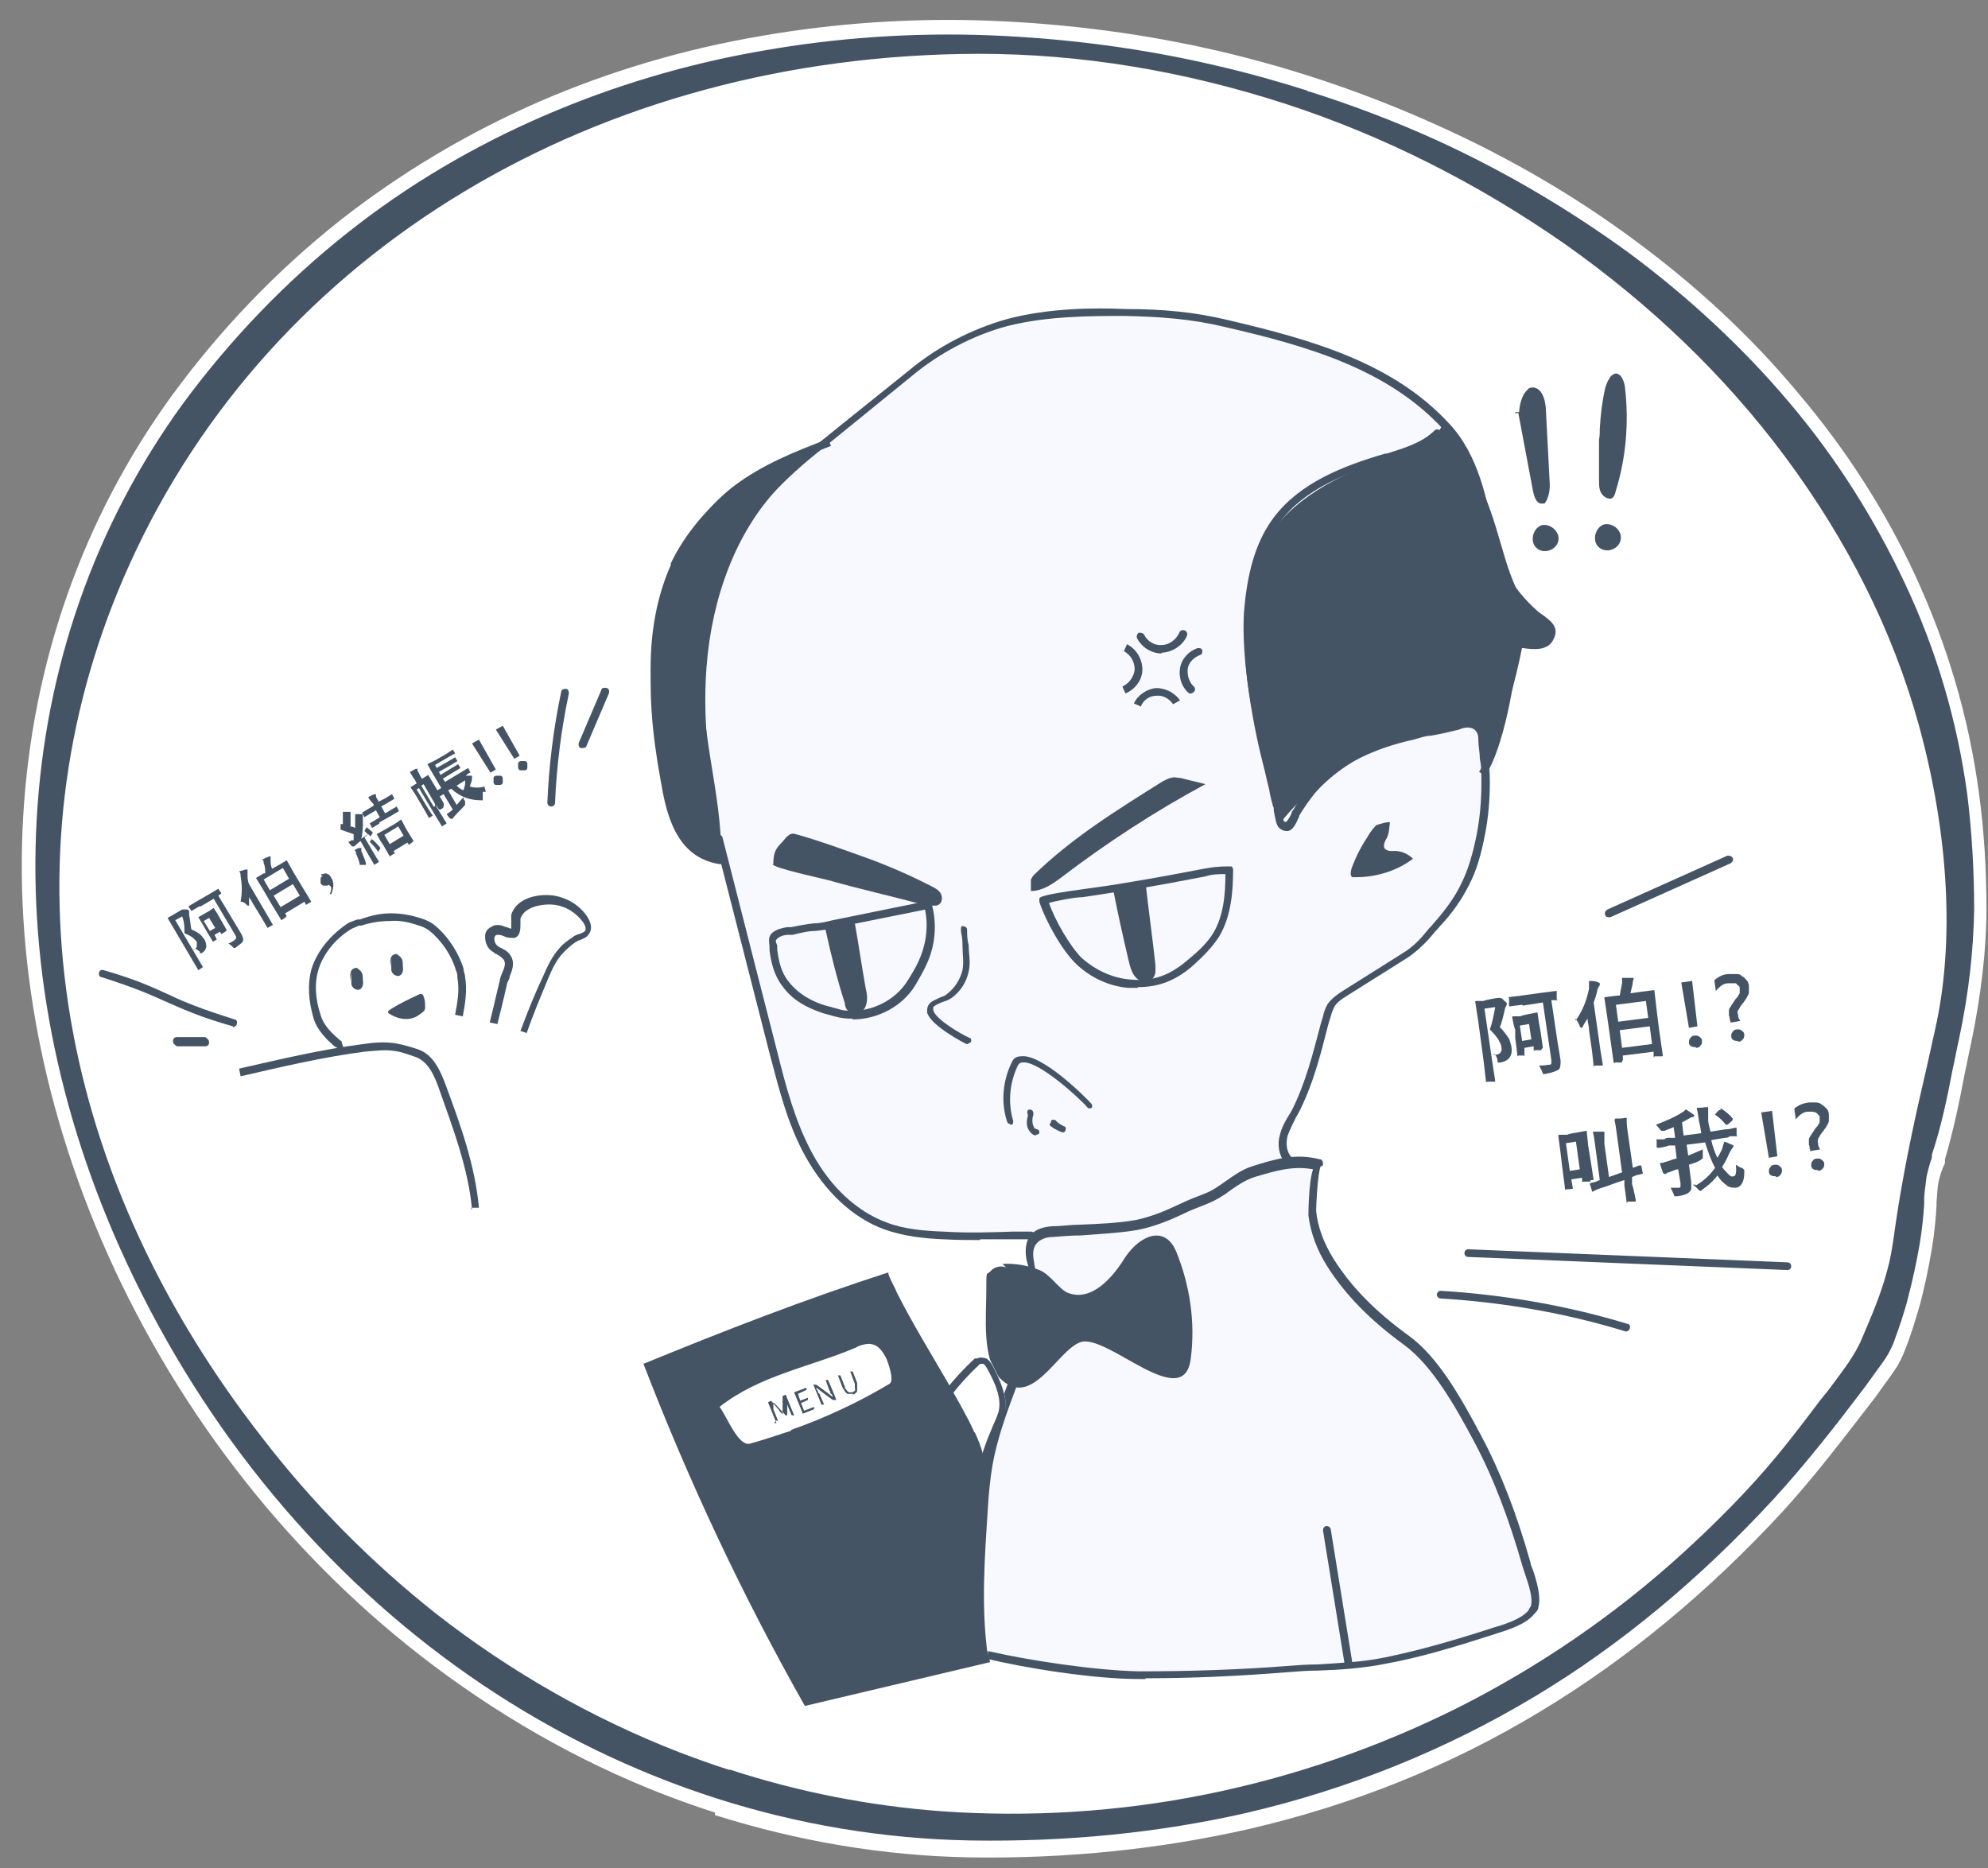 <?xml version="1.0" encoding="UTF-8"?>
<svg id="_圖層_1" xmlns="http://www.w3.org/2000/svg" version="1.1" viewBox="0 0 258.6 243">
  <rect x="0" y="0" width="258.6" height="243" fill="#808080" stroke="none"/>
  <!-- Generator: Adobe Illustrator 29.5.1, SVG Export Plug-In . SVG Version: 2.1.0 Build 141)  -->
  <defs>
    <style>
      .st0 {
        fill: #455465;
      }

      .st1 {
        fill: #fff;
      }

      .st2 {
        fill: #f8f8ff;
      }
    </style>
  </defs>
  <g>
    <g>
      <path class="st0" d="M250.6,162.1c-.4,2.4-.9,4.7-1.5,7s-1.2,4-2,6-1.4,2.7-2.5,4.2c-4.3,5.6-8.5,11.2-13.3,16.5-9.1,9.9-19.6,18.8-31.3,25.8-11.6,7-24.3,12.1-37.7,15.2-11.7,2.7-23.9,3.8-36.1,3.6C32.9,238.7-29.9,124.7,23.1,52c6.1-8.4,13.4-16,21.6-22.5,7.8-6.2,16.6-11.3,25.8-15.3,9.1-3.9,18.7-6.7,28.5-8.5,9.8-1.7,19.8-2.4,29.8-2s20,1.7,29.7,4,19.2,5.5,28.2,9.6c8.9,4,17.4,9,25.3,14.8,7.7,5.7,14.8,12.2,21,19.5,6.1,7.3,11.3,15.3,15.3,23.8,4.1,8.8,6.8,18.2,8.1,27.7.7,5,1,10.1,1,15.2s-.8,11.5-2,17.2c-1.1,5-1.9,10.1-3.4,15-.3.9-.6,1.9-.8,2.9-.2,1.1-.3,2.3-.3,3.4-.1,1.8-.3,3.6-.6,5.4h.3ZM244.6,164.8c.3-1.3.6-2.5.8-3.9.8-6.1,2-12,3.3-18,.7-3.1,1.4-6.2,2.1-9.3,2.8-12.5,1.4-26.8-2.1-39.2-3.4-12.4-9.4-24.1-17.2-34.5-7.9-10.6-17.6-19.8-28.5-27.5-11-7.8-23.2-13.9-36.1-18.1s-26.2-6.5-39.6-6.4C29.4,8.2-27.6,106.3,34.8,186.4c6.5,8.3,14,16,22.3,22.6,9.5,7.5,20.1,13.6,31.4,18,10.9,4.2,22.3,6.7,33.8,7.6s23,.1,34.2-2.1c11.4-2.3,22.3-6.1,32.5-11.3,10.5-5.3,20.2-12,28.9-19.7,4.4-4,8.6-8.3,12.4-12.9,1.9-2.3,3.8-4.7,5.6-7.1,1.8-2.5,4.1-5,5.3-7.8,1.2-2.9,2.4-5.8,3.2-8.8h.2Z"/>
      <path class="st1" d="M93.1,235.8c-11.6-3.7-22.8-9.3-33.2-16.6-18.7-13.1-33.9-31.2-44.1-52.2C-3.6,126.9-1.1,83.7,22.4,51.4c6.3-8.6,13.6-16.2,21.8-22.7,7.9-6.2,16.6-11.4,26-15.5,9-3.9,18.7-6.8,28.7-8.5,9.7-1.7,19.8-2.4,30-2,10,.4,20.1,1.7,29.9,4,9.8,2.3,19.4,5.6,28.4,9.7,9.1,4.1,17.7,9.1,25.5,14.9,8,5.9,15.1,12.5,21.1,19.7,6.3,7.4,11.5,15.5,15.4,24,4.1,8.9,6.9,18.3,8.2,28,.7,5,1,10.2,1,15.3s-.7,11.2-2,17.4c-.3,1.3-.5,2.5-.8,3.8-.7,3.7-1.5,7.6-2.6,11.3v.5c-.4.8-.6,1.5-.8,2.3-.2.9-.2,1.8-.3,2.8v.5c-.1,1.8-.3,3.7-.6,5.5h0c-.4,2.4-.9,4.8-1.5,7.1-.6,2.1-1.2,4.1-2,6.1-.7,1.9-1.6,3-2.6,4.4l-1.3,1.8c-3.8,4.9-7.7,10.1-12,14.8-9.6,10.4-20.2,19.2-31.5,26-11.7,7.1-24.5,12.2-37.9,15.3-11.4,2.6-23.7,3.9-36.3,3.7-11.3-.2-22.4-2.1-33.2-5.5v-.3h0ZM170.1,11.8c-3.8-1.2-7.7-2.3-11.6-3.2-9.7-2.3-19.7-3.6-29.6-4-10.1-.4-20.1.3-29.7,2-9.9,1.7-19.5,4.6-28.3,8.4-9.3,4-17.9,9.1-25.6,15.2-8.1,6.4-15.3,13.9-21.5,22.3C.7,84.3-1.7,126.8,17.4,166.2c21.5,44.4,63.2,72.4,108.9,73.2,12.5.2,24.5-1,35.9-3.6,13.3-3.1,25.9-8.2,37.4-15.1,11.2-6.7,21.6-15.4,31.1-25.7,4.3-4.7,8.2-9.7,11.9-14.6l1.3-1.8c1.1-1.5,1.8-2.4,2.4-3.9.7-1.9,1.4-3.9,1.9-5.9.6-2.3,1.1-4.6,1.5-6.9.3-1.8.5-3.6.6-5.3v-.5c0-1,.2-2,.3-3,.2-.9.4-1.7.7-2.5v-.4c1.2-3.6,2-7.4,2.7-11.1.3-1.3.5-2.5.8-3.8,1.3-6.1,1.9-11.5,2-17,0-5.1-.3-10.1-.9-15-1.3-9.5-4-18.7-8.1-27.4-3.9-8.3-8.9-16.3-15.1-23.6-6-7.1-13-13.6-20.8-19.4-7.7-5.6-16.1-10.6-25.1-14.7-5.3-2.4-10.8-4.5-16.5-6.3h-.2,0ZM94.8,230.2c-2.2-.7-4.4-1.5-6.5-2.3-11.3-4.4-22-10.5-31.7-18.1-8.2-6.5-15.8-14.1-22.5-22.8C6.5,151.6.2,110.1,16.9,73.3,35.4,32.5,77.7,7.1,127.3,7c13.3,0,26.6,2.2,39.9,6.5,12.9,4.2,25.1,10.4,36.3,18.2,11.2,7.9,20.9,17.2,28.7,27.7,8.1,10.9,14,22.6,17.4,34.9,3.9,14.2,4.7,28.3,2.1,39.7h0c-.7,3.2-1.4,6.3-2.1,9.3-1.3,5.8-2.5,11.9-3.3,17.9-.2,1.3-.4,2.6-.8,4h0c-.8,3.1-2.1,6.1-3.3,8.9-.9,2.2-2.5,4.2-3.9,6.1-.5.7-1,1.3-1.5,1.9-1.8,2.4-3.7,4.9-5.6,7.2-3.8,4.6-8.1,8.9-12.5,12.9-8.7,7.9-18.5,14.6-29,19.9-10.4,5.2-21.4,9-32.8,11.3-11.4,2.3-23,3-34.4,2.2-9.4-.7-18.6-2.5-27.5-5.4h-.2ZM165.6,14.9c-12.7-4-25.6-6.1-38.3-6-48.9,0-90.6,25.1-108.7,65.3-16.4,36.1-10.2,76.8,16.9,111.7,6.6,8.5,14.1,16,22.2,22.4,9.5,7.5,20,13.5,31.2,17.8,10.7,4.1,22,6.7,33.6,7.5,11.3.9,22.7.1,34-2.1,11.2-2.3,22.1-6,32.3-11.2,10.4-5.2,20-11.8,28.7-19.6,4.4-4,8.5-8.3,12.3-12.8,1.9-2.3,3.8-4.7,5.5-7.1.5-.7,1-1.3,1.5-2,1.4-1.8,2.9-3.7,3.7-5.7,1.2-2.8,2.4-5.7,3.2-8.7h0c.3-1.3.6-2.5.7-3.7.8-6.1,2.1-12.2,3.3-18,.7-3.1,1.4-6.2,2.1-9.3h0c2.5-11.2,1.8-25-2.1-38.9-3.3-12-9-23.5-17-34.2-7.7-10.3-17.2-19.5-28.3-27.3-11-7.7-23.1-13.8-35.8-18-.3,0-.7-.2-1-.3v.2h0Z"/>
    </g>
    <path class="st1" d="M244.3,165.6h0c-.4,2-.6,4.5-1.6,6.3-.6,1.2-1.7,2.1-2.4,3.3-3.3,5.1-6.9,9.9-10.8,14.5-7.6,8.9-16.5,16.8-26.3,23.3-9.5,6.4-19.9,11.5-30.9,15.2-10.7,3.6-22,5.8-33.5,6.5-11.4.6-22.9-.3-34.1-2.9-11.4-2.6-22.5-7-32.7-12.8-10.9-6.3-20.8-14.3-29.3-23.4-2.7-3-5.4-6-7.8-9.2C-27.6,106.3,29.4,8.2,127.3,7.9c67.3-.2,134.8,57.9,123.4,126-1.1,6.4-3.3,12.5-4.3,18.9-.6,4.3-1.2,8.5-2.1,12.8h0Z"/>
  </g>
  <g>
    <g>
      <path class="st2" d="M122.4,45.6c-1,.5-1.9,1.1-2.9,1.7-3.6,2.4-6.4,5.6-9.8,8.3-3.3,2.6-7.1,4.1-10.6,6.4-7,4.7-11.5,11.3-13.1,19.6-1.3,6.7-.8,13.5,0,20.3.5,4,1.8,8,6,9.5.9.3,1.9.2,2.6,1s.6,1.5.8,2.2c.4,1.4.8,2.8,1.2,4.2,1.6,5.9,3,11.9,4.3,17.9.3,1.1.5,2.3.8,3.4.4,1.7.6,3.5,1.4,5,1,1.7,1.6,3.6,2.6,5.3,1,1.6,2.2,3.1,3.5,4.4,1.2,1.3,2.6,2.9,4.1,3.9,2.8,1.9,6.5,1.5,9.7,1.7,2.4.1,4.7.6,7.1.6s3.4.3,4.1-.6c-.1.9,0,1.7.2,2.6.3,1.4.1,2.2-.5,3.5-.7,1.5.3,3.3.6,4.8s.4,3.8-.5,5.5c-1.9,3.8-4.4,8.2-4.9,12.5-.2,1.8-.5,3.7-.7,5.5s0,3.2,0,4.9v11.8c0,2-.3,3.6,1.9,4.2,2,.6,4.1,1,6.1,1.4,1.6.3,3.2,0,4.8.2,5.5.5,11,1.2,16.5.7,1.3-.1,2.6-.5,3.8-.5s2.8.2,4.2.1c2.8,0,5.6-.5,8.4-.9,3-.4,6.3-.6,9.2-1.6,1.6-.6,3.4-.8,5.1-1.2s3.4-.9,5.2-1.4,2-.6,3-.9c1.3-.4,3.3-.9,3.6-2.5v-.8c-.4-3-1.4-5.8-2.3-8.7-.6-2-1.2-3.9-2-5.8-1.5-3.7-3.3-7.4-5.3-10.9-2.1-3.6-5.4-7-8.4-9.8-1-.9-2.1-1.7-3.2-2.5-4.1-3.3-7.1-7.6-7.6-13-.1-1.3,0-2.5.1-3.7s.2-2.2-.7-2.5c-.7-.2-1.4-.3-2-.6-1-.4-1.3-.9-1.2-1.9.2-2.4,1.4-4.7,2.5-6.8.6-1.3,1.2-2.5,1.6-3.9.4-1.3.3-2.6.7-3.9.7-2.4,1.9-4.4,4.2-5.8,2.4-1.4,4.8-2.4,6.8-4.3,2-1.8,3.9-3.8,5.5-6,2.4-3.3,3.9-7.1,4.4-11.2.1-.8.2-1.7.2-2.5s-.2-1.2-.2-1.8c0-1.4,1.4-2.4,1.6-3.7.1-.6,0-1.3.1-1.9,0-1,.4-2,.7-3,.6-1.9,1-3.9,1.3-5.8.2-1.1,0-4.2,1.5-4.5.5,0,.9.2,1.4.3.7.2,1.5.2,2.1-.3,1-.9.1-2.4-.6-3.2-.6-.6-1.2-1.1-1.9-1.7-1.4-1.2-2.5-2.7-3.3-4.4-.5-1.1-.8-2.2-1.2-3.3-.8-2.7-1.7-5.4-2.5-8.1-1-3.3-2.2-6.9-5-9-.7-.5-1.5-.8-2.2-1.3s-1.8-1.4-2.7-2.1c-.8-.6-1.5-1.2-2.4-1.7-5.1-3-11-4-16.6-5.5-7.5-2-14.2-2.4-21.8-2.2-6.9.2-13.1,1.3-19,4.5l-.3-.2h-.1Z"/>
      <path class="st0" d="M93.7,112.4c-1.9-9.5-3.1-17.5-2.5-25.6.7-9.5,4-18,9.3-23.8,2.1-2.3,4.5-4.2,6.9-6.1,2.2-1.8,8.6-6.9,10.7-8.6,3.8-3.2,8.3-5.5,12.9-6.8,5.3-1.4,11-1.5,15.5-1.3,4.8,0,8.9.4,13.1,1.4,11.1,2.6,21.7,5.6,29,13.6,3.7,4,4.9,9.8,5.8,15,.6,3.3,2.5,6.5,5.5,9.2.2.2.5.4.8.6.9.7,2.2,1.5,1.4,3.1-.7,1.6-2.6,1.4-4,1.2h-.7c-.3,4.2-1.8,13-4.2,16.6l-.8-.5c2.2-3.4,3.8-12.5,4-16.6v-.4h1.8c1.5.2,2.5.2,2.9-.7.3-.7,0-1.1-1.1-1.9-.3-.2-.6-.4-.9-.7-3.1-2.8-5.2-6.3-5.8-9.8-.9-5-2.1-10.7-5.6-14.5-7.2-7.8-17.6-10.8-28.5-13.3-4.2-1-8.2-1.3-12.9-1.4-4.4,0-10,0-15.2,1.3-4.5,1.2-8.9,3.5-12.6,6.6-2.2,1.8-8.5,6.9-10.7,8.7-2.3,1.8-4.7,3.8-6.8,6-5.2,5.6-8.4,13.9-9.1,23.1-.6,8,.6,15.9,2.5,25.3l-1,.2h.3Z"/>
      <path class="st0" d="M148,128.5h-1.2c-2.5-.2-4.9-1.3-6.8-3.1-1.8-1.7-4-5.6-4.8-8.1v-.4c0-.2.3-.5,5.4-1.2,2.2-.3,4.4-.6,6.6-1,3.1-.5,6.3-1.1,9.4-1.7,1.1-.2,2-.3,3-.3h.6c0,0,.2.2.2.4h-.5.5c0,2.7-.2,6-1.8,8.7-.9,1.4-2.1,2.6-3.2,3.6-2.3,2.1-4.6,3-7.4,3h0ZM136.4,117.3c.8,2.4,2.8,5.8,4.3,7.3,1.8,1.6,4,2.6,6.2,2.8,3.1.3,5.3-.5,7.8-2.7,1.1-.9,2.3-2,3.1-3.3,1.4-2.3,1.6-5.2,1.6-7.7-.9,0-1.7,0-2.6.3-3.1.6-6.3,1.2-9.4,1.7-2.2.3-4.4.7-6.6,1-1,0-3.6.5-4.5.8v-.2h0Z"/>
      <path class="st0" d="M110.9,132.5c-.5,0-.9,0-1.4-.1-.8-.1-1.6-.4-2.4-.6-2.2-.7-4.1-1.8-5.3-3.5-1.1-1.4-1.5-3.1-1.7-4.7v-.4c0-.6-.3-1.3.4-1.9.5-.4,1.2-.6,1.9-.7h.5c1-.2,2-.4,3-.5.8,0,1.6-.2,2.4-.4l12.3-2.5c.3,0,.5,0,.6.4.7,2.5.5,5.4-.7,7.9-.4.9-.9,1.7-1.4,2.6-1.7,2.8-4.9,4.5-8.2,4.5h0ZM120.4,118.3l-11.9,2.4c-.8.2-1.6.3-2.5.4-1,0-2,.3-2.9.5h-.6c-.5,0-1.1.2-1.4.5s-.2.3,0,.9v.5c.2,1.5.5,3,1.5,4.2,1.4,1.8,3.4,2.7,4.8,3.1.7.2,1.5.4,2.2.6,3.3.5,6.8-1.1,8.5-3.9.5-.8,1-1.6,1.4-2.5,1-2.2,1.3-4.6.8-6.8h.2-.1Z"/>
      <path class="st0" d="M125.9,135.8h-.2s-4.6-2.3-5.1-4.1c0-.4,0-.7.2-1,.3-.5,1-.7,1.6-1,.4-.1.7-.3.9-.5.9-.7,1.6-1.8,1.9-3,.2-1.1,0-2.1,0-3.3s-.2-1.4-.2-2,.2-.4.4-.4h0c.2,0,.4.2.4.4,0,.6,0,1.3.2,2,0,1.1.3,2.3,0,3.5-.3,1.4-1.1,2.6-2.2,3.4-.3.2-.7.4-1.1.5-.5.2-1,.4-1.3.7v.4c.3,1.2,3.6,3.1,4.7,3.6.2,0,.3.3.2.5,0,.1-.2.2-.3.2h0Z"/>
      <path class="st0" d="M179,107.4c-.5.4-.9,1.1-1.2,1.6-.8,1.2-1.5,2.6-2,4-.1.4-.2.9.1,1.1h.5c2.6,0,5.3-.8,7.4-2.4-.7-.7-1.7-1.1-2.7-1-1.4,0-1.2-.9-.7-1.7.3-.6.3-1.3.4-2,0-.2-1.5.2-1.6.3s0,0,0,0h-.2Z"/>
      <path class="st0" d="M149,218.4h-.9c-5.8,0-14.7-1.4-20-2.7-.2,0-.3-.2-.4-.4-1.1-6.6-.7-13.3-.2-19.8,0-1.9.3-3.8.6-5.7.6-3.5,1.9-6.8,3.1-10.1.4-1.2.9-2.3,1.3-3.5.3-.8.7-1.5,1.1-2.1.6-1,1.1-1.9,1.2-2.9.2-1.6-.3-3.3-.7-5-.2-.9-.4-1.7-.6-2.5-.2-1.3,0-2.3.5-3,.6-.7,1.5-1.1,2.9-1.2,1.2,0,2.4-.2,3.6-.2,2.4-.1,4.9-.2,7.2-.6,2-.4,3.9-1.2,5.8-2.1,1-.5,2.1-.9,3.1-1.3,1.1-.4,1.9-1,2.9-1.7s2.1-1.5,3.4-1.9c3.1-1,5.7-1.7,8.8-.9h0c.3,0,.4.3.4.6s-.2.3-.3.3c-.4.8-.6,5.2-.6,5.8.2,2.1,1,4.2,2.3,6.3,2.3,3.6,5.3,6.7,9.7,9.9,3.9,2.8,6.9,8.2,9.5,13.1,2.5,4.7,4.6,10.1,6.4,16.5,0,.3.2.6.3.9.5,1.5,1.1,3.5.7,4.9,0,.3-.3.6-.5.8-1.1,1.4-3.4,2.1-5,2.6l-.6.2c-5,1.6-9.3,2.9-13.7,3.7-3,.6-5.9.8-8.8.9-1.3,0-2.6.1-3.9.2-6.1.5-12.3.8-18.5.8h-.1ZM128.7,214.8c5.2,1.2,13.9,2.5,19.5,2.6,6.4,0,12.9-.2,19.3-.7,1.3-.1,2.6-.2,3.9-.2,3-.2,5.8-.3,8.7-.9,4.4-.9,8.6-2.1,13.6-3.7l.6-.2c1.4-.4,3.6-1.1,4.5-2.2h0c.1-.2.2-.4.3-.5.4-1-.3-3-.7-4.2-.1-.3-.2-.6-.3-.9-1.8-6.3-3.8-11.6-6.3-16.3s-5.5-10-9.2-12.7c-4.4-3.2-7.6-6.5-9.9-10.1-1.4-2.2-2.2-4.4-2.5-6.7,0,0,0-4.3.6-6-2.6-.5-4.9.2-7.6,1-1.2.4-2.1,1-3.1,1.7-.9.7-1.9,1.3-3.1,1.8-1,.4-2.1.8-3.1,1.3-1.9.9-3.9,1.7-6,2.1-2.4.4-4.9.5-7.3.7-1.2,0-2.4.1-3.6.2-1.1,0-1.8.4-2.2.9s-.5,1.2-.3,2.3c.1.8.3,1.6.5,2.4.5,1.8.9,3.6.7,5.4-.1,1.2-.7,2.2-1.3,3.3-.4.7-.8,1.3-1,2-.4,1.2-.8,2.3-1.3,3.5-1.2,3.2-2.4,6.5-3,9.9-.3,1.8-.5,3.8-.6,5.6-.4,6.3-.9,12.8,0,19.2v-.6h.2ZM171.3,151.9h0Z"/>
      <path class="st0" d="M144.8,115.7c.6,3.1,1.3,6.2,2,9.2.2.8.4,1.7,1,2.3s1.7.8,2.2,0c.4-.5.3-1.1.3-1.7-.4-3.6-.9-7.2-1.3-10.8.4,0-4.6,1-4.1.9h0Z"/>
      <path class="st0" d="M107.4,121c.7,3.2,1.5,6.4,2.5,9.5,0,.5.3,1,.7,1.2.7.4,1.7,0,2-.8s.2-1.6,0-2.4c-.5-2.8-.9-5.6-1.4-8.4-1.3.2-2.6.4-3.9.6"/>
      <path class="st0" d="M127.5,161.3c-1.5,0-3,0-4.8-.1-2.5-.1-5.2-.4-7.7-1.3-4.1-1.5-7.7-4.9-10.3-9.6-2.3-4.2-3.4-8.8-4.6-13.3l-7.1-27.8c0-.3,0-.5.4-.6.3,0,.5,0,.6.4l7.1,27.8c1.1,4.4,2.3,9,4.5,13.1,2.4,4.5,5.9,7.7,9.7,9.1,2.3.9,4.9,1.1,7.4,1.2,3.4.2,6,.1,9.1,0h2.3c.3,0,.5.2.5.5s-.2.5-.5.5h-6.7.1Z"/>
      <path class="st0" d="M167.5,151.4c-.1,0-.3,0-.4-.2-.7-.9-1-2.3-.6-3.6.2-.9.7-1.8,1.2-2.6l.3-.5c1.8-3.5,2.8-7.5,3.8-11.3l.3-1c.1-.5.3-1.1.6-1.6.5-.7,1.2-1.2,1.8-1.6l8.1-5.1c1.3-.8,2.2-1.8,3.1-2.9.2-.3.5-.5.7-.8,1.7-1.9,2.9-3.6,3.7-5.3.9-1.8,1.5-3.9,2-6.4.4-2.1.6-4.3.6-6.5s0-2.2-.2-3.3c0-.8-.2-1.7-.2-2.5s-.2-1-.5-1.3c-.5-.4-1.4-.3-2,0-1.2.3-2.5.6-3.7.8-.7,0-1.4.3-2.2.5-2.7.6-5,1.4-7,2.4-2,1-4.2,2.7-5.8,4.5-.8,1-1.5,2-2.1,3,0,0,0,.2-.1.3-.3.7-.7,1.6-1.4,1.7-.3,0-.6,0-1.1-.4-.4-.4-.5-1.2-.7-2.2,0-.3,0-.5-.1-.6-.2-.7-.4-1.5-.5-2.2-.3-1.1-.5-2.2-.8-3.3-1.6-6.2-3-15.3-2.4-20.7.5-5,1.7-8.6,3.8-11.4,3.4-4.5,9-6.7,14.5-8.3h.2c2.2-.7,4.6-1.4,6.2-3,.2-.2.5-.2.7,0s.2.5,0,.7c-1.8,1.8-4.2,2.5-6.6,3.2h-.2c-5.4,1.6-10.8,3.7-14,8-2,2.7-3.1,6.1-3.6,10.9-.6,5.7,1.1,15.3,2.4,20.3.3,1.1.5,2.2.8,3.3.2.7.3,1.5.5,2.2,0,.2,0,.4.1.7,0,.4.2,1.5.4,1.6h.2s.3-.2.7-1.1c0-.2.1-.3.2-.4.6-1.1,1.3-2.1,2.2-3.2,1.7-2,3.8-3.6,6.1-4.8,2.1-1,4.4-1.8,7.3-2.5.7-.2,1.5-.3,2.2-.5,1.2-.2,2.5-.5,3.7-.8s2.2-.2,2.8.3c.6.4.9,1.1.9,2s.1,1.7.2,2.5c.1,1.1.2,2.2.2,3.4,0,2.2-.2,4.5-.6,6.6-.5,2.6-1.1,4.8-2.1,6.7-.9,1.8-2.1,3.6-3.9,5.5-.2.3-.5.5-.7.8-1,1.2-2,2.2-3.3,3.1l-8.1,5.1c-.5.3-1.1.7-1.5,1.3-.2.4-.4.9-.5,1.3l-.3,1c-1,3.9-2,7.9-3.9,11.6l-.3.5c-.4.8-.8,1.6-1.1,2.4-.3,1.1-.1,2.1.4,2.7.2.2.2.5,0,.7,0,0-.2.1-.3.1h0v.2Z"/>
      <path class="st0" d="M175.4,216.8c-.2,0-.5-.2-.5-.4l-2.8-17.3c0-.3.1-.5.4-.6.3,0,.5.1.6.4l2.8,17.3c0,.3-.1.5-.4.6h-.1Z"/>
      <path class="st0" d="M130.4,164.4c1.6-.1,3.3.2,4.8.8s2.6,2.6,3.8,3c3,1.1,5.7-2,7.2-4.4s4.1-4.1,5.9-2.4c.4.4.7.9.9,1.4,1.8,4.4,2.5,9.2,1.9,13.9-.9,7.3-11-3.4-14.4-2.1-3,1.1-6.3,8.8-10.4,4.7-2.4-2.4-1.8-8.2-1.8-11.3s0-2,.6-2.7,2-.8,2.4,0"/>
      <path class="st0" d="M93.6,112.4c-5.9-.9-7-7-7.7-11.1-1-5.5-1.8-12.1-.8-18.9,1.2-8.1,4.9-15,10.4-19.2,3.7-2.8,8-4.5,12.2-6.1l.4.9c-4.1,1.6-8.4,3.2-11.9,5.9-5.2,4-8.9,10.8-10,18.6-1,6.6,0,13.1.8,18.6.9,5,2.1,9.6,6.9,10.3v1h-.3,0Z"/>
      <path class="st0" d="M131.4,146.2c-.2,0-.3-.1-.4-.3-.8-2.5-.6-5.2.6-7.7.2-.5.6-.8,1.2-.8,2.7-.4,8.5,5.4,9.2,6.2.1.2.1.4,0,.5-.2.1-.4.1-.5,0-1.1-1.3-6.5-6.2-8.5-5.9-.3,0-.5.2-.6.4-1.1,2.3-1.3,4.9-.6,7.2,0,.2,0,.4-.2.5h-.2Z"/>
      <path class="st0" d="M134.1,114.4v1.5c1.5,0,2.8-.9,4-1.8,5.9-4.5,12.2-8.6,18.7-12.1-1.1-.3-2.1-.5-3.2-.8-.4,0-.9-.2-1.3,0-.3,0-.7.3-1,.4-5.9,3.7-11.9,7.4-16.9,12.3"/>
      <path class="st0" d="M100.6,112.3c0-1.1.2-1.8.9-2.5s1.1-1.6,2-1.3c2.9.8,5.9,1.9,8.7,2.9,3.1,1.1,6.1,2.4,9,3.9.4.2.8.4,1.1.8.4.6.3,1.5-.5,1.7h-1.3c-4.3-1.2-8.5-2.1-12.7-3.3-.7-.2-7.3-1.6-7.3-2.1h.1Z"/>
      <path class="st0" d="M134.8,147.7h0c-.4,0-.7-.3-.9-.6-.4-.5-.4-1.3-.2-1.9v-.2c-.1-.2-.1-.4,0-.6.1-.1.4-.1.5,0,.1,0,.3.3.2.7-.2.5-.1,1.2.1,1.5,0,.2.2.2.4.3.2,0,.3.2.3.4s-.2.3-.4.3h-.1,0Z"/>
      <path class="st0" d="M138.3,147.3h-.1c-.5-.2-1-.4-1.5-.8-.2-.1-.2-.3,0-.5,0-.1,0-.2.1-.3.2-.1.4,0,.5,0,.3.4.7.6,1.1.8.2,0,.3.3.2.5,0,.2-.2.3-.4.3h0Z"/>
    </g>
    <g>
      <path class="st0" d="M25.2,123.5h0c.2,0,.4-.3.4-.4s0-.3,0-.5-.3-.4-.5-.6-.6-.4-1.1-.6c0-.6,0-1.4-.3-2.2l-.9.5,2.6,4.4,1,1.7h0l-.6.4h0l-1-1.7-2-3.4-1-1.7h0l.7-.4,1.2-.7h.5c.2,0,.3,0,.4.2v.5c.2,1,.2,1.6.3,1.9.5.2,1,.5,1.2.7s.3.4.5.6c.4.8.3,1.4-.4,1.8h-.2v-.2c-.3-.2-.5-.4-.6-.4l-.2.2h0ZM25.9,117.9l-1,.6h0l-.4-.6h0l1-.6,1.9-1.1,1-.6h0l.4.6h0l-.4.3,2.1,3.5.9,1.5c.2.4.3.7.2.9,0,.2-.5.5-1,.9h-.2l-.2-.2c-.2-.2-.4-.3-.5-.4.2,0,.5-.2.8-.4,0,0,.2-.2.2-.2v-.3l-2.9-4.9-1.7,1h-.2ZM29.3,121.2h0l-.5.3h0l-.2-.3-.7.4.3.6h0l-.5.3h0l-.9-1.5-.4-.7-.6-1h0l.7-.4.7-.4.6-.4h0l.5.8.4.7.8,1.4-.2.2h0ZM27.2,119.4l-.7.4.8,1.3.7-.4-.8-1.3Z"/>
      <path class="st0" d="M31.3,117.3c.2-1.1.2-2.2,0-3.3,0-.2,0-.5-.2-.7.4,0,.7-.2.9-.2h.2v.6c0,.4,0,.9.2,1.3l2.4,4.1.7,1.2h0l-.7.4h0l-.7-1.2-1.1-1.8c-.2-.4-.4-.7-.6-1,0,.3,0,.6,0,.9v.2h-.2c-.2-.2-.4-.4-.7-.5h-.1ZM37.2,119.3l-.6.4h0l-1.4-2.3-.8-1.4-1.1-1.8h0l1-.6h.2c0-.5,0-.9-.2-1.3,0-.2,0-.4-.2-.5.4-.2.7-.3.9-.4h.2v.5c0,.3,0,.7.2,1.1l.9-.5,1-.6h0l.9,1.6.9,1.5,1.4,2.3h0l-.7.4h0l-.2-.4-2.5,1.5.2.4h-.1ZM34.3,114.4l.8,1.4,2.5-1.5-.8-1.4-2.5,1.5ZM36.5,118l2.5-1.5-.9-1.5-2.5,1.5.9,1.5Z"/>
      <path class="st0" d="M41.9,113.7c.2,0,.5-.2.7,0,.2,0,.4.3.5.5.4.6.3,1.3,0,2.1h-.2c.2-.5.3-.9,0-1.1,0,0-.2-.2-.3,0h-.5c-.2,0-.3-.2-.4-.3v-.6c0-.2.2-.3.3-.4h-.2v-.2Z"/>
      <path class="st0" d="M47.1,107.2h0c.5.3,1,.7,1.4,1.1h0l-.3.5h0l-.3-.3c-.2.2-.4.3-.5.4l1.3,2.2.6,1h0l-.6.4h0l-.6-1-1.2-2.1s-.3.2-.6.5c0,0-.2.2-.3.2h-.2s-.3-.3-.5-.6c.2,0,.3-.2.5-.2h.2v-.8c-.6-.2-1.2-.4-1.7-.6h0v-.7h.3v-1.6h1v1.9s.3,0,.6.2v-1.8h1v.7c0,.9,0,1.7-.2,2.5.4-.3.7-.5.9-.6-.2,0-.3-.3-.5-.4h0l.3-.5-.5-.3h-.1ZM46.8,112.6c0-.5-.3-1.1-.5-1.6,0-.2,0-.3-.2-.4h0c.3-.2.5-.3.7-.3h.2v.4c.3.7.5,1.2.6,1.6v.2h-.9.1ZM49.4,107.1l-1,.6h0l-.3-.6h0l1-.6.3-.2-.5-.9-.5.3-1,.6h0l-.3-.6h0l1-.6.5-.3v-.2c-.4-.4-.6-.7-.7-.9.3-.2.6-.3.8-.4h.2v.2s0,.3.3.6v.2l.8-.4,1-.6h0l.3.6h0l-1,.6-.7.4.5.9.5-.3,1-.6h0l.3.6h0l-1,.6-1.6.9h0,0ZM48.3,109.1h0c.3.2.7.6,1.2,1.2h0l-.3.5h0c-.4-.6-.8-1-1.1-1.3h0l.3-.4h-.2,0ZM51.3,111l-.6.4h0l-.8-1.4-.4-.6-.5-.9h0l.9-.5,1.4-.8.9-.6h0l.4.8.4.7.8,1.3h0l-.6.5h0l-.2-.3-1.8,1.1.2.4h-.1ZM50,108.6l.7,1.2,1.8-1.1-.7-1.2-1.8,1.1Z"/>
      <path class="st0" d="M62.8,103.1v1h-.2c-1.4,0-2.7-.4-3.9-1.5l-.4.2,1.1,1.9c.2-.2.5-.6.9-1,0,.2,0,.3.2.5v.5c-.6.7-1.1,1.1-1.4,1.5,0,0-.2.2-.2.3h-.2c-.2,0-.4-.3-.6-.6.3-.2.6-.4.8-.6l-1.2-2-.5.3.3.5c.2.3.3.6.2.7,0,.2,0,.3-.4.5h-.2c-.2-.3-.3-.5-.4-.5l.6,1,.8,1.3h0l-.6.4h0l-.8-1.3-2.2-3.7-.3.2,1.5,2.5.6.9h0l-.5.3h0l-.5-.9-1.3-2.2-.6-.9h0l.8-.5h0l-.2-.4c-.3-.4-.5-.8-.7-1.1.2,0,.5-.3.8-.4h.2v.2l.4.8.2.3h0l.8-.5h0l.6,1,.6,1,.5-.3-1.3-2.2-.5-.9h0l1-.5,1.4-.8.9-.6h0l.3.5h0l-.9.5-1.7,1,.2.4,1.4-.8,1-.6h0l.3.5h0l-1,.6-1.4.8.2.4,1.3-.8,1-.6h0l.3.5h0l-1,.6-1.3.8.3.4,2-1.2,1-.6h0l.3.6h0c-.2,0-.4.2-.6.4h.8v.4c0,.3-.2.7-.3,1,.6.2,1.3.2,1.9,0l.2.7h-.4ZM56.6,104.6h0l-1.5-2.6-.3.2,1.6,2.7h.2v-.2h0ZM60.3,102.8c0-.2.2-.5.2-.9v-.4l-1.1.7c.3.3.6.5.9.6h0Z"/>
      <path class="st0" d="M62.3,96.2l2.2,3.9-.7.4-2.4-3.8.9-.5h0ZM65.1,102.1h-.5c-.2,0-.3,0-.4-.3v-.5c0-.2,0-.3.3-.4h.5c.2,0,.3,0,.4.3v.5c0,.2,0,.3-.3.4Z"/>
      <path class="st0" d="M65.4,94.4l2.2,3.9-.7.4-2.4-3.8s.9-.5.9-.5ZM68.3,100.2h-.5c-.2,0-.3,0-.4-.3v-.5c0-.2,0-.3.3-.4h.5c.2,0,.3,0,.4.3v.5c0,.2,0,.3-.3.4Z"/>
    </g>
    <path class="st0" d="M151.1,85c-1.3,0-2.6-.8-3.2-2-.1-.2,0-.5.2-.7.3,0,.5,0,.7.2.4.9,1.4,1.5,2.3,1.4,1,0,1.9-.7,2.3-1.6.1-.3.4-.4.7-.3s.4.4.3.7c-.5,1.2-1.8,2.1-3.2,2.2h-.1Z"/>
    <path class="st0" d="M146.4,90.2l-.4-.9c.9-.4,1.5-1.3,1.6-2.2,0-1-.5-1.9-1.4-2.4l.4-.9c1.2.6,2,1.9,2,3.3s-1,2.6-2.2,3.1h0Z"/>
    <path class="st0" d="M155,90.2h-.3c-1-.8-1.4-2.1-1.2-3.3.2-1.2,1.1-2.2,2.3-2.6.3,0,.5,0,.6.3,0,.3,0,.5-.3.6-.8.3-1.5,1-1.6,1.8s.2,1.8.8,2.3c.2.2.2.5,0,.7,0,0-.2.2-.4.2h0Z"/>
    <path class="st0" d="M148.4,91.9l-.9-.4c.5-1.1,1.7-1.9,2.9-2,1.2,0,2.4.6,3.1,1.6l-.9.5c-.5-.7-1.3-1.2-2.2-1.1-.9,0-1.7.6-2,1.4h0Z"/>
    <path class="st0" d="M68.6,134.4l-.9-.3c.9-2.4,1.8-4.7,2.9-7h0c.6-1.4,1.2-2.7,2.2-3.8.4-.5,1.1-1,1.7-1.4.2-.2.5-.3.8-.4s.6-.2.8-.4c.2-.3,0-.8-.3-1.2-.9-1.2-2.2-2-3.6-2.2-1.5-.2-4,.2-4.5,1.8v.7c0,.6,0,1.6-.8,1.8-.5,0-.9,0-1.3-.2s-.7-.2-.9-.2c-.3,0-.4.3-.4.5,0,.4.2.8.5,1,0,0,.3.2.4.2.3.2.6.3.9.6,1,1,.6,2.2.2,3.1,0,.3-.2.6-.3.8-.3,1.3-.6,2.6-.9,3.8l-.4,1.6-1-.2.4-1.6c.3-1.3.6-2.6.9-3.8,0-.3.2-.7.3-1,.4-.9.6-1.5,0-2-.2-.2-.4-.3-.7-.5-.2,0-.3-.2-.5-.3-.7-.4-1-1.2-1-2s.5-1.1,1.1-1.4c.6-.2,1.2,0,1.6.2.3,0,.5.2.7.2v-1.8c.7-2.3,3.7-2.8,5.6-2.5,1.7.3,3.2,1.2,4.2,2.6.6.9.8,1.7.3,2.4-.3.5-.8.6-1.2.8-.2,0-.4.2-.6.3-.6.4-1.1.9-1.5,1.3-.9.9-1.5,2.2-2,3.4h0c-1,2.4-2,4.8-2.8,7.1h.1Z"/>
    <path class="st0" d="M30.3,133.5h0c-4.6-1.3-6.6-2.3-8.7-3.2-2-.9-4-1.8-8.4-3.2-.3,0-.4-.4-.3-.6,0-.3.4-.4.6-.3,4.5,1.3,6.5,2.3,8.5,3.2,2.1,1,4.1,1.8,8.5,3.2.3,0,.4.4.3.6,0,.2-.3.4-.5.4h0Z"/>
    <path class="st0" d="M71.7,104.9h0c-.3,0-.5-.2-.5-.5.2-4.8.8-9.7,1.8-14.4,0-.3.3-.4.6-.4s.4.3.4.6c-1,4.7-1.6,9.5-1.8,14.2,0,.3-.2.5-.5.5Z"/>
    <path class="st0" d="M26.7,136.1h-3.7c-.3-.2-.5-.4-.5-.7s.2-.5.5-.5h3.7c.3.2.5.4.5.7s-.2.5-.5.5Z"/>
    <path class="st0" d="M75.8,97.3h-.2c-.3,0-.4-.4-.3-.7l2.9-6.8c0-.3.4-.4.7-.3.3,0,.4.4.3.7l-2.9,6.8c0,.2-.3.3-.5.3Z"/>
    <path class="st0" d="M61.4,157.3c-.5-5.4-2.5-10.6-4.3-15.7-.6-1.7-1.4-3.5-3-4.1-.9-.3-1.9-.7-2.8-.8-1.3-.2-2.6,0-3.9.1-5.4.7-10.9,2-16.1,3.2l-.2-1c5.3-1.2,10.7-2.5,16.2-3.2,1.3-.2,2.7-.3,4.1-.1,1.1.2,2.1.5,3,.8,2,.7,2.9,2.8,3.6,4.7,1.9,5.1,3.8,10.4,4.3,15.9h-1v.2h0Z"/>
    <path class="st0" d="M44.5,136.5c-.4,0-.8-.3-1-.4-.9-.8-2.2-2-2.7-3.6-.7-2.4-.8-4.5-.3-6.4.7-2.3,2.4-4.4,4.6-5.9.4-.3.9-.4,1.4-.6h.3c1.4-.5,2.7-.8,4-.8s2.5.2,3.8.6c.7.2,1.4.5,2,1,1.7,1.4,3.1,3.6,3.7,5.6,0,.4.2.7.2,1.1.3,1.7,0,3.5-.3,5.1l-1-.2c.3-1.6.6-3.2.3-4.8,0-.3,0-.6-.2-1-.5-1.8-1.8-3.8-3.4-5.1-.5-.4-1-.6-1.7-.8-1.2-.4-2.3-.6-3.5-.5-1.2,0-2.5.2-3.7.6h-.3c-.4.2-.8.3-1.1.5-2.1,1.3-3.6,3.3-4.2,5.3-.5,1.7-.4,3.7.3,5.8.3,1.1,1.1,2.1,2.4,3.2.2.2.3.2.3.2h0l.3,1h-.3,0,0Z"/>
    <path class="st0" d="M50.9,124.5v1.6c0,.6.7,1,1.1.8s.5-.8.4-1.2c0-.5,0-1-.4-1.3s-.3-.3-.4-.3c-.4,0-.7.2-.8.6s0,.7,0,1.1"/>
    <path class="st0" d="M45.7,126.3v1.6c0,.6.7,1,1.1.8s.5-.8.4-1.2c0-.5,0-1-.4-1.3s-.3-.3-.4-.3c-.4,0-.7.2-.8.6s0,.7,0,1.1"/>
    <path class="st0" d="M55.3,131.2v-.2c0-.5,0-.9-.2-1.4s-.5-.3-.9-.1c-1.1.5-2.1,1-3.1,1.6-.3.2-1,.5-.4.8,1,.6,2.2.9,3.3.4.3-.1.5-.3.8-.5s.5-.4.5-.7h0Z"/>
    <g>
      <path class="st0" d="M194.3,137.2h.2c.4,0,.6-.2.7-.3.1-.2.2-.4.1-.7,0-.3-.2-.6-.4-1-.2-.3-.6-.8-1.1-1.3.3-.8.5-1.8.7-2.9l-1.4.2,1,6.8.4,2.6h0c0,0,0,.1-.1.1h-1c0,0,0,0-.1.1-.1,0,0,0,0-.1l-.3-2.6-.7-5.2-.4-2.6h0c0,0,0-.1.1-.1h1c0-.1,1.8-.4,1.8-.4h.3s.3,0,.5.3c.2.2.4.3.4.4v.2s-.1.2-.2.4c-.3,1.3-.5,2.1-.7,2.5.6.6.9,1.1,1.2,1.5.1.3.2.6.3,1,.2,1.2-.3,1.9-1.4,2.1h-.4v-.3c-.1-.4-.2-.6-.4-.8h-.1ZM198,130.7l-1.6.2h-.1v-1.1c-.1,0-.1-.1-.1-.1h.1l1.6-.2,2.9-.4,1.6-.2h.1v1.1c.1,0,.1.1.1.1h-.8l.8,5.4.4,2.4c0,.6,0,.9-.2,1.2-.3.2-.8.4-1.8.6h-.3s0-.1-.1-.3c-.1-.3-.3-.6-.4-.8.3,0,.7,0,1.2-.1.2,0,.4,0,.4-.2v-.4l-1.1-7.5-2.6.4h0ZM200.5,136.5h0c0,.2,0,.1-.1.1h-.8c0,.1-.1.1-.1.1h0v-.6l-1.2.2v.9c0,0,0,0,.1.1h-.9c0,.1-.1.1-.1.1h0c0-.1-.3-2.4-.3-2.4v-1.1c-.1,0-.4-1.6-.4-1.6h0c0,0,0-.1.1-.1h1c0-.1,1.1-.3,1.1-.3l1-.2h.1c0,.1.2,1.4.2,1.4l.2,1.1.3,2.1-.2.2h0ZM198.9,133.2l-1.2.2.3,2,1.2-.2-.3-2Z"/>
      <path class="st0" d="M205,132.7c.9-1.3,1.4-2.6,1.7-4.1v-1c.5,0,.9,0,1.2.2.1,0,.2,0,.2.2v.2c-.1,0-.2.3-.3.5-.1.6-.3,1.2-.5,1.7l.9,6.3.3,1.8h0c0,0,0,.1-.1.1h-1c0,.2-.1.1-.1.1h0c0-.1-.2-1.9-.2-1.9l-.4-2.8c0-.6-.2-1.1-.2-1.5-.2.3-.4.6-.6,1,0,.1-.1.2-.2.2,0,0-.1,0-.2-.2-.1-.3-.3-.7-.6-1v.2h.1ZM211.1,138.2h-1c0,.1-.1.1-.2,0l-.5-3.6-.3-2.1-.4-2.7h0c0,0,0-.1.1-.1l1.6-.2h.3c.1-.6.2-1.1.3-1.6v-.7h1.5v.2s-.1.2-.1.3c0,.4-.2.9-.3,1.5l1.4-.2,1.6-.2h.1l.3,2.6.3,2.4.5,3.5h0c0,0,0,.1-.1.1h-1c0,.2-.1.1-.1.1h0v-.7l-4,.5v.6h0c0,0,0,.1-.1.1h0v.2ZM210.2,130.7l.3,2.2,3.9-.5-.3-2.2-3.9.5ZM211,136.3l3.9-.5-.3-2.3-3.9.5.3,2.3Z"/>
      <path class="st0" d="M220.1,127.5l.7,6-1.1.2-1-5.9,1.4-.2h0ZM220.6,136.2c-.2,0-.4,0-.6-.1s-.3-.3-.3-.5,0-.4.2-.6c.1-.2.3-.3.6-.3s.4,0,.6.2c.2.1.3.3.3.5s0,.4-.2.6c-.1.2-.3.3-.6.3h0Z"/>
      <path class="st0" d="M225.1,133s0-.2-.1-.4c0-.2,0-.3-.1-.5v-.7c0-.2.2-.4.3-.6.1-.2.3-.4.4-.6.1-.2.3-.4.4-.5.1-.2.2-.3.3-.5v-.6c0-.2,0-.3-.2-.4,0,0-.2-.2-.3-.3h-1c-.6,0-1.1.4-1.6,1l-.2-1.4c.6-.5,1.2-.8,1.9-.8h.9c.3,0,.6,0,.8.3.2,0,.4.3.6.5s.3.5.3.8v.8c0,.2-.2.5-.3.7s-.3.4-.4.6c-.2.2-.3.4-.4.5-.1.2-.2.4-.3.5s-.1.4,0,.6c0,.2,0,.3.1.5s.1.2.2.3l-1.2.2h0ZM226.1,135.4c-.2,0-.4,0-.6-.1s-.3-.3-.3-.5,0-.4.2-.6c.1-.2.3-.3.6-.3s.4,0,.6.2c.2.1.3.3.3.5s0,.4-.2.6c-.2.2-.3.3-.6.3h0Z"/>
    </g>
    <g>
      <path class="st0" d="M206.9,153.6h0c0,0,0,.1-.1.1h-.9c0,.1-.1.1-.1.1h0v-.6l-1.4.2.2,1.2h0c0,.1-.9.1-.9.1,0,.1-.1.1-.1.1h0c0-.1-.4-3.1-.4-3.1l-.2-1.7-.3-2.3h0c0,0,0,0,.1-.1h1.1c0-.1,1.3-.3,1.3-.3l1.1-.2h.1c0,.1.2,2,.2,2l.3,1.8.4,2.6h-.4ZM205,148.5l-1.3.2.5,3.6,1.3-.2-.5-3.6ZM210.1,145.5c.5,0,.9,0,1.3-.1h.2v.3c0,.1,0,.6.1,1.3l.7,4.9c.3-.1.6-.2.8-.3h.3c0,.1.2,1,.2,1h0s0,.1-.1.1c0,0-.1,0-.4.1-.3,0-.6.2-.9.3v1c.1,0,.5,2.1.5,2.1h0c0,0,0,0-.1.1h-1c0,.2-.1.2-.1.1h0c0-.1-.3-2.2-.3-2.2v-.7c-.1,0-2.6.9-2.6.9-.7.2-1.2.4-1.5.6h-.1c0-.1-.3-1-.3-1h0c0-.1.1-.1.4-.2.3,0,.6-.2.9-.3l-.6-4.5c-.1-.8-.2-1.4-.3-1.8h1.5v1.6l.6,4.3,1.7-.6-.7-5.1c-.1-.8-.2-1.4-.3-1.8h.1Z"/>
      <path class="st0" d="M220.6,154.2c1-.6,1.8-1.3,2.5-2.3-.5-.9-.9-2-1.3-3.3l-2.4.3.2,1.4c.6-.2,1.2-.5,1.9-.8v1.2s-.1,0-.3.2c-.3.2-.8.4-1.5.6l.3,2.3v.8c0,.2-.1.3-.3.5s-.7.4-1.5.5h-.4s0-.1-.1-.3c-.2-.4-.3-.7-.4-.8h1c.2,0,.3,0,.3-.2v-.4l-.3-1.8c-.3,0-.7.2-1.2.4-.2,0-.3.1-.4.2h-.2s-.1,0-.2-.2c-.1-.3-.2-.6-.4-1.2.2,0,.6-.1,1.2-.3.5-.2.9-.3,1-.3l-.2-1.7h-.8c-.5.2-.8.2-1.2.3h-.3s-.1,0-.1-.1v-.9c-.1,0-.1-.1,0-.1h1c.2-.2.4-.2.6-.2h.8c0-.1-.2-1.4-.2-1.4-.3.2-.8.3-1.2.5h-.4s0-.1-.2-.2c-.1-.2-.3-.4-.5-.6,1.3-.5,2.5-1,3.4-1.6.2-.1.4-.3.5-.4.3.2.6.4.9.6l.2.2s0,.2-.2.2-.3.1-.5.2c-.2.1-.5.3-.9.5l.2,1.7,2.3-.3c-.1-.7-.2-1.2-.3-1.6-.1-.8-.2-1.3-.3-1.7.8,0,1.2-.1,1.3-.1s.2,0,.2.1v1.5c0,.6.2,1.1.3,1.6l1.9-.3c.5,0,.9-.1,1.2-.2h.3v1c.1,0,.1.1.1.1h-1c-.2.2-.4.2-.6.2l-1.8.3c.2.9.5,1.7.8,2.3.2-.3.4-.7.6-1.1.1-.4.2-.7.3-1,.4.1.7.3,1,.4.1,0,.2.1.2.2,0,0,0,.1-.2.3,0,0-.2.3-.3.5-.3.7-.6,1.3-1,1.9.3.4.6.7.9,1,.2.2.4.3.6.2.3,0,.4-.5.3-1.5.2.1.4.3.7.4.2,0,.3.2.4.3v.3c0,1.2-.4,1.9-1.1,2-.4,0-.9,0-1.3-.4-.4-.3-.8-.7-1.1-1.2-.5.7-1.2,1.3-1.9,1.8-.1.1-.2.2-.3.2,0,0-.2,0-.3-.2-.2-.2-.4-.4-.7-.6h.4,0ZM223.9,144.2c.6.4,1.1.8,1.5,1.3h0c0,0,0,.2-.1.3l-.6.5h-.2c-.4-.5-.9-1-1.4-1.3h0c0-.1.5-.6.5-.6h.2v-.2h.1Z"/>
      <path class="st0" d="M230.5,144.4l.7,6-1.1.2-1-5.9,1.4-.2h0ZM231,153c-.2,0-.4,0-.6-.1s-.3-.3-.3-.5,0-.4.2-.6c.1-.2.3-.3.6-.3s.4,0,.6.2c.2.1.3.3.3.5s0,.4-.2.6c-.1.2-.3.3-.6.3h0Z"/>
      <path class="st0" d="M235.5,149.8s0-.2-.1-.4c0-.2,0-.3-.1-.5v-.7c0-.2.2-.4.3-.6s.3-.4.4-.6c.1-.2.3-.4.4-.5.1-.2.2-.3.3-.5v-.6c0-.2,0-.3-.2-.4,0-.1-.2-.2-.3-.3-.1,0-.3-.1-.5-.1h-.5c-.6,0-1.1.4-1.6,1l-.2-1.4c.6-.5,1.2-.7,1.9-.8h.9c.3,0,.6.1.8.3.2.1.4.3.6.5s.3.5.3.8v.8c0,.2-.2.5-.3.7s-.3.4-.4.6c-.2.2-.3.4-.4.5-.1.2-.2.4-.3.5,0,.2-.1.4,0,.6,0,.2,0,.3.1.5,0,.1.1.2.2.3l-1.2.2h0ZM236.5,152.2c-.2,0-.4,0-.6-.1s-.3-.3-.3-.5,0-.4.2-.6c.1-.2.3-.3.6-.3s.4,0,.6.2c.2.1.3.3.3.5s0,.4-.2.6c-.2.2-.3.3-.6.3h0Z"/>
    </g>
    <g>
      <path class="st0" d="M197.2,53.5c.1-1.6.8-3.8,2.5-3.7,1.5,0,1.9,2.1,2,3.5.2,3.2.3,6.4.5,9.6,0,1.4-.5,3.3-1.8,3-.9-.2-1.2-1.2-1.4-2.1-.6-3.4-1.3-6.7-1.9-10.1"/>
      <path class="st1" d="M200.6,66.5h-.4c-1.3-.3-1.6-1.9-1.8-2.5l-1.9-10.1,1-.2,1.9,10.1c.2,1,.5,1.6,1,1.7h.5c.4-.4.7-1.4.7-2.4l-.5-9.6c0-.7-.2-2.9-1.6-3.1-.3,0-.6,0-.8.3-.6.5-1,1.6-1.1,2.9h-1c0-.7.3-2.7,1.4-3.7.4-.4,1-.6,1.6-.5,1.5,0,2.4,1.6,2.5,4l.5,9.6c0,1.1-.2,2.5-1,3.2-.3.3-.7.4-1,.4h0Z"/>
    </g>
    <g>
      <path class="st0" d="M207.6,58.4c-.1-2.6.1-5.3.7-7.9.2-1.1.9-2.4,2-2.3,1,0,1.4,1.4,1.6,2.4.5,4.5,0,9.1-1.3,13.4-.1.5-.3,1-.8,1.3-.6.4-1.5,0-2-.6-.4-.6-.5-1.4-.5-2.2,0-2.2,0-4.4.3-6.5"/>
      <path class="st1" d="M209.3,65.9c-.7,0-1.4-.4-1.8-1-.5-.7-.5-1.6-.6-2.5,0-1.7,0-3.4.1-5.2,0-2.3.2-4.6.8-6.9.3-1.4,1.2-2.9,2.6-2.7,1.1,0,1.8,1.2,2,2.9.5,4.5,0,9.2-1.3,13.6-.2.6-.4,1.2-1,1.5-.3.2-.6.3-.9.3h0ZM208,58.4v4c0,.7,0,1.4.4,1.9.3.4.9.7,1.3.5.3-.2.4-.6.5-1,1.3-4.2,1.7-8.8,1.2-13.2,0-.4-.3-1.9-1.1-2s-1.3,1.2-1.5,1.9c-.4,1.8-.6,3.5-.7,5.3h0c0,.5,0,.9-.1,1.4v1h0v.2h0Z"/>
    </g>
    <path class="st0" d="M199.9,71.3c.9.8,2.5.3,2.8-.9.3-1.1-.9-2.3-2.1-2.1-1.1.3-1.6,1.9-.9,2.8"/>
    <path class="st0" d="M208,71.2c.9.8,2.5.3,2.8-.9s-.9-2.3-2.1-2.1c-1.1.3-1.6,1.9-.9,2.8"/>
    <g>
      <path class="st1" d="M127.3,177c-2.7,2.5-5,5.4-6.8,8.5h0c0,.3,0,.5.2.6,1.2,1.5,2.1,3.2,3,4.9,1,1.8,1.9,3.6,2.9,5.4l.6-2.4c.6-2.6,1.2-5.2,2.4-7.7.4-.8.9-1.7,1.1-2.6.4-2-.5-4-1.4-5.8s-.4-.8-.8-1-1,0-1.1.3"/>
      <path class="st0" d="M126.6,197.9l-3.5-6.6c-.9-1.7-1.8-3.4-2.9-4.9,0-.2-.4-.5-.3-.9v-.2c1.9-3.2,4.2-6.1,6.9-8.6h.3c.4-.2.8-.1,1.2,0,.5.3.8.9,1,1.3.8,1.6,1.9,3.9,1.4,6.1-.2.8-.5,1.5-.9,2.2l-.2.5c-1.1,2.4-1.8,5-2.4,7.6l-.9,3.7.2-.2h0ZM121,185.8h0c1.2,1.6,2.1,3.3,3,5l2.2,4.2.3-1.1c.6-2.6,1.3-5.3,2.4-7.8l.2-.5c.3-.7.6-1.3.8-2,.4-1.7-.4-3.6-1.4-5.4-.2-.4-.4-.7-.6-.8h-.4c-2.6,2.4-4.8,5.2-6.6,8.3h.1Z"/>
    </g>
    <path class="st0" d="M211.6,173.2h-.1c-7.8-2.4-15.9-3.8-24.1-4.3-.3,0-.5-.3-.5-.5s.2-.5.5-.5c8.2.5,16.4,1.9,24.3,4.3.3,0,.4.4.3.6,0,.2-.3.4-.5.4h.1Z"/>
    <path class="st0" d="M232.5,165.2h0l-41.5-1.7c-.3,0-.5-.2-.5-.5s.2-.5.5-.5l41.5,1.7c.3,0,.5.2.5.5s-.2.5-.5.5Z"/>
    <path class="st0" d="M209.3,119.3c-.2,0-.4,0-.5-.3s0-.5.3-.7l15.6-7c.2,0,.5,0,.7.3.1.3,0,.5-.3.7l-15.6,7h-.2Z"/>
    <path class="st0" d="M187.7,55.1c-1,2.5-3.9,3.4-6.4,4.2-.8.3-1.6.5-2.3.8-6,2.2-12.1,5.6-14.9,11.3-.7,1.4-1.2,3-1.5,4.5-2.2,10.3,1.2,20.9,3.9,31.2,6.1-7.8,15.9-12.6,25.8-12.6,0,1.6.4,3.2,1.4,4.4,1.9-4.9,3.4-10,4.4-15.2,1.1,0,2.1,0,3.2-.2.6,0,.8-.8.6-1.3s-.8-.9-1.2-1.2c-3.6-2.7-4.6-7.4-5.9-11.7-1.4-4.8-3.4-9.4-6.9-14.3h-.2Z"/>
    <path class="st0" d="M87.3,73.4c-2.2,4.9-2.9,10.4-2.6,15.8s1.4,10.7,2.5,16c.7,3.2,3.4,5.8,6.6,6.5.2-8.7-3.2-17.4-2.1-26,.7-5.1,1.7-10.3,3.9-15,1.1-2.3,2.4-4.5,4-6.4s4-3.2,5.3-5c-7.5.9-14.6,7.5-17.7,14.1h.1Z"/>
    <path class="st0" d="M126.7,186.2c-.9-2-2.1-4-3.2-6-2.3-4-4.8-8-6.9-12.2,0-.2-1.3-2.4-1-2.5-10.9,3.5-21.4,7.6-31.9,11.9,5.9,15.3,12.9,30.2,21,44.5,8-1.9,16.1-3.8,24.1-5.7-.4-1.6-1-3.1-1.2-4.8s0-3.5,0-5.2c.2-4.7.4-9.4.6-14.1,0-2.2-.5-3.9-1.4-5.8h-.1Z"/>
    <path class="st1" d="M102.9,186c4.5-1.6,8.8-3.6,12.8-6,.7-.4-.2-2.8-.4-3.3-.5-.9-1-1.8-2.2-1.9-.6,0-1.3.2-1.8.5-5.9,2.5-12.5,3.6-17.7,7.7.8,1,2.2,4.6,3.6,4.8h.3c1.8-.5,3.6-1.1,5.4-1.7h0Z"/>
    <g>
      <path class="st0" d="M101,185.1l-1.1-2.7.4-.2,1.1,1.3s0,.2.2.2c0,0,0,.2.2.2h0v-2.3l.4-.2,1.1,2.7h-.3c0,.1-.6-1.4-.6-1.4v-.9h0v2.3h-.2l-1.1-1.2-.5-.5h0v.9l.6,1.5h-.3l-.2.3h.3Z"/>
      <path class="st0" d="M104.4,183.8l-1.1-2.7,1.6-.6v.3l-1.1.5.3.9,1-.4v.3l-.9.4.4,1,1.3-.5v.3l-1.5.6h0Z"/>
      <path class="st0" d="M106.9,182.8l-1.1-2.7h.3c0-.1,1.7,1.2,1.7,1.2l.5.4h0c0-.1,0-.3-.2-.4s0-.3-.2-.4l-.5-1.4h.3c0-.1,1.1,2.6,1.1,2.6h-.4c0,.1-1.7-1.2-1.7-1.2l-.5-.4h0c0,.1,0,.3.2.4,0,.1,0,.3.2.4l.6,1.4h-.3Z"/>
      <path class="st0" d="M111,181.3h-.8l-.3-.3c0-.1-.2-.3-.3-.5l-.6-1.6h.3c0-.1.6,1.5.6,1.5,0,.2.2.4.3.5,0,.1.2.2.3.2h.4s.2-.1.3-.2,0-.2,0-.4v-.5l-.6-1.6h.3c0-.1.6,1.5.6,1.5v1s0,.2-.2.3c0,0-.2.2-.4.2h0Z"/>
    </g>
  </g>
</svg>